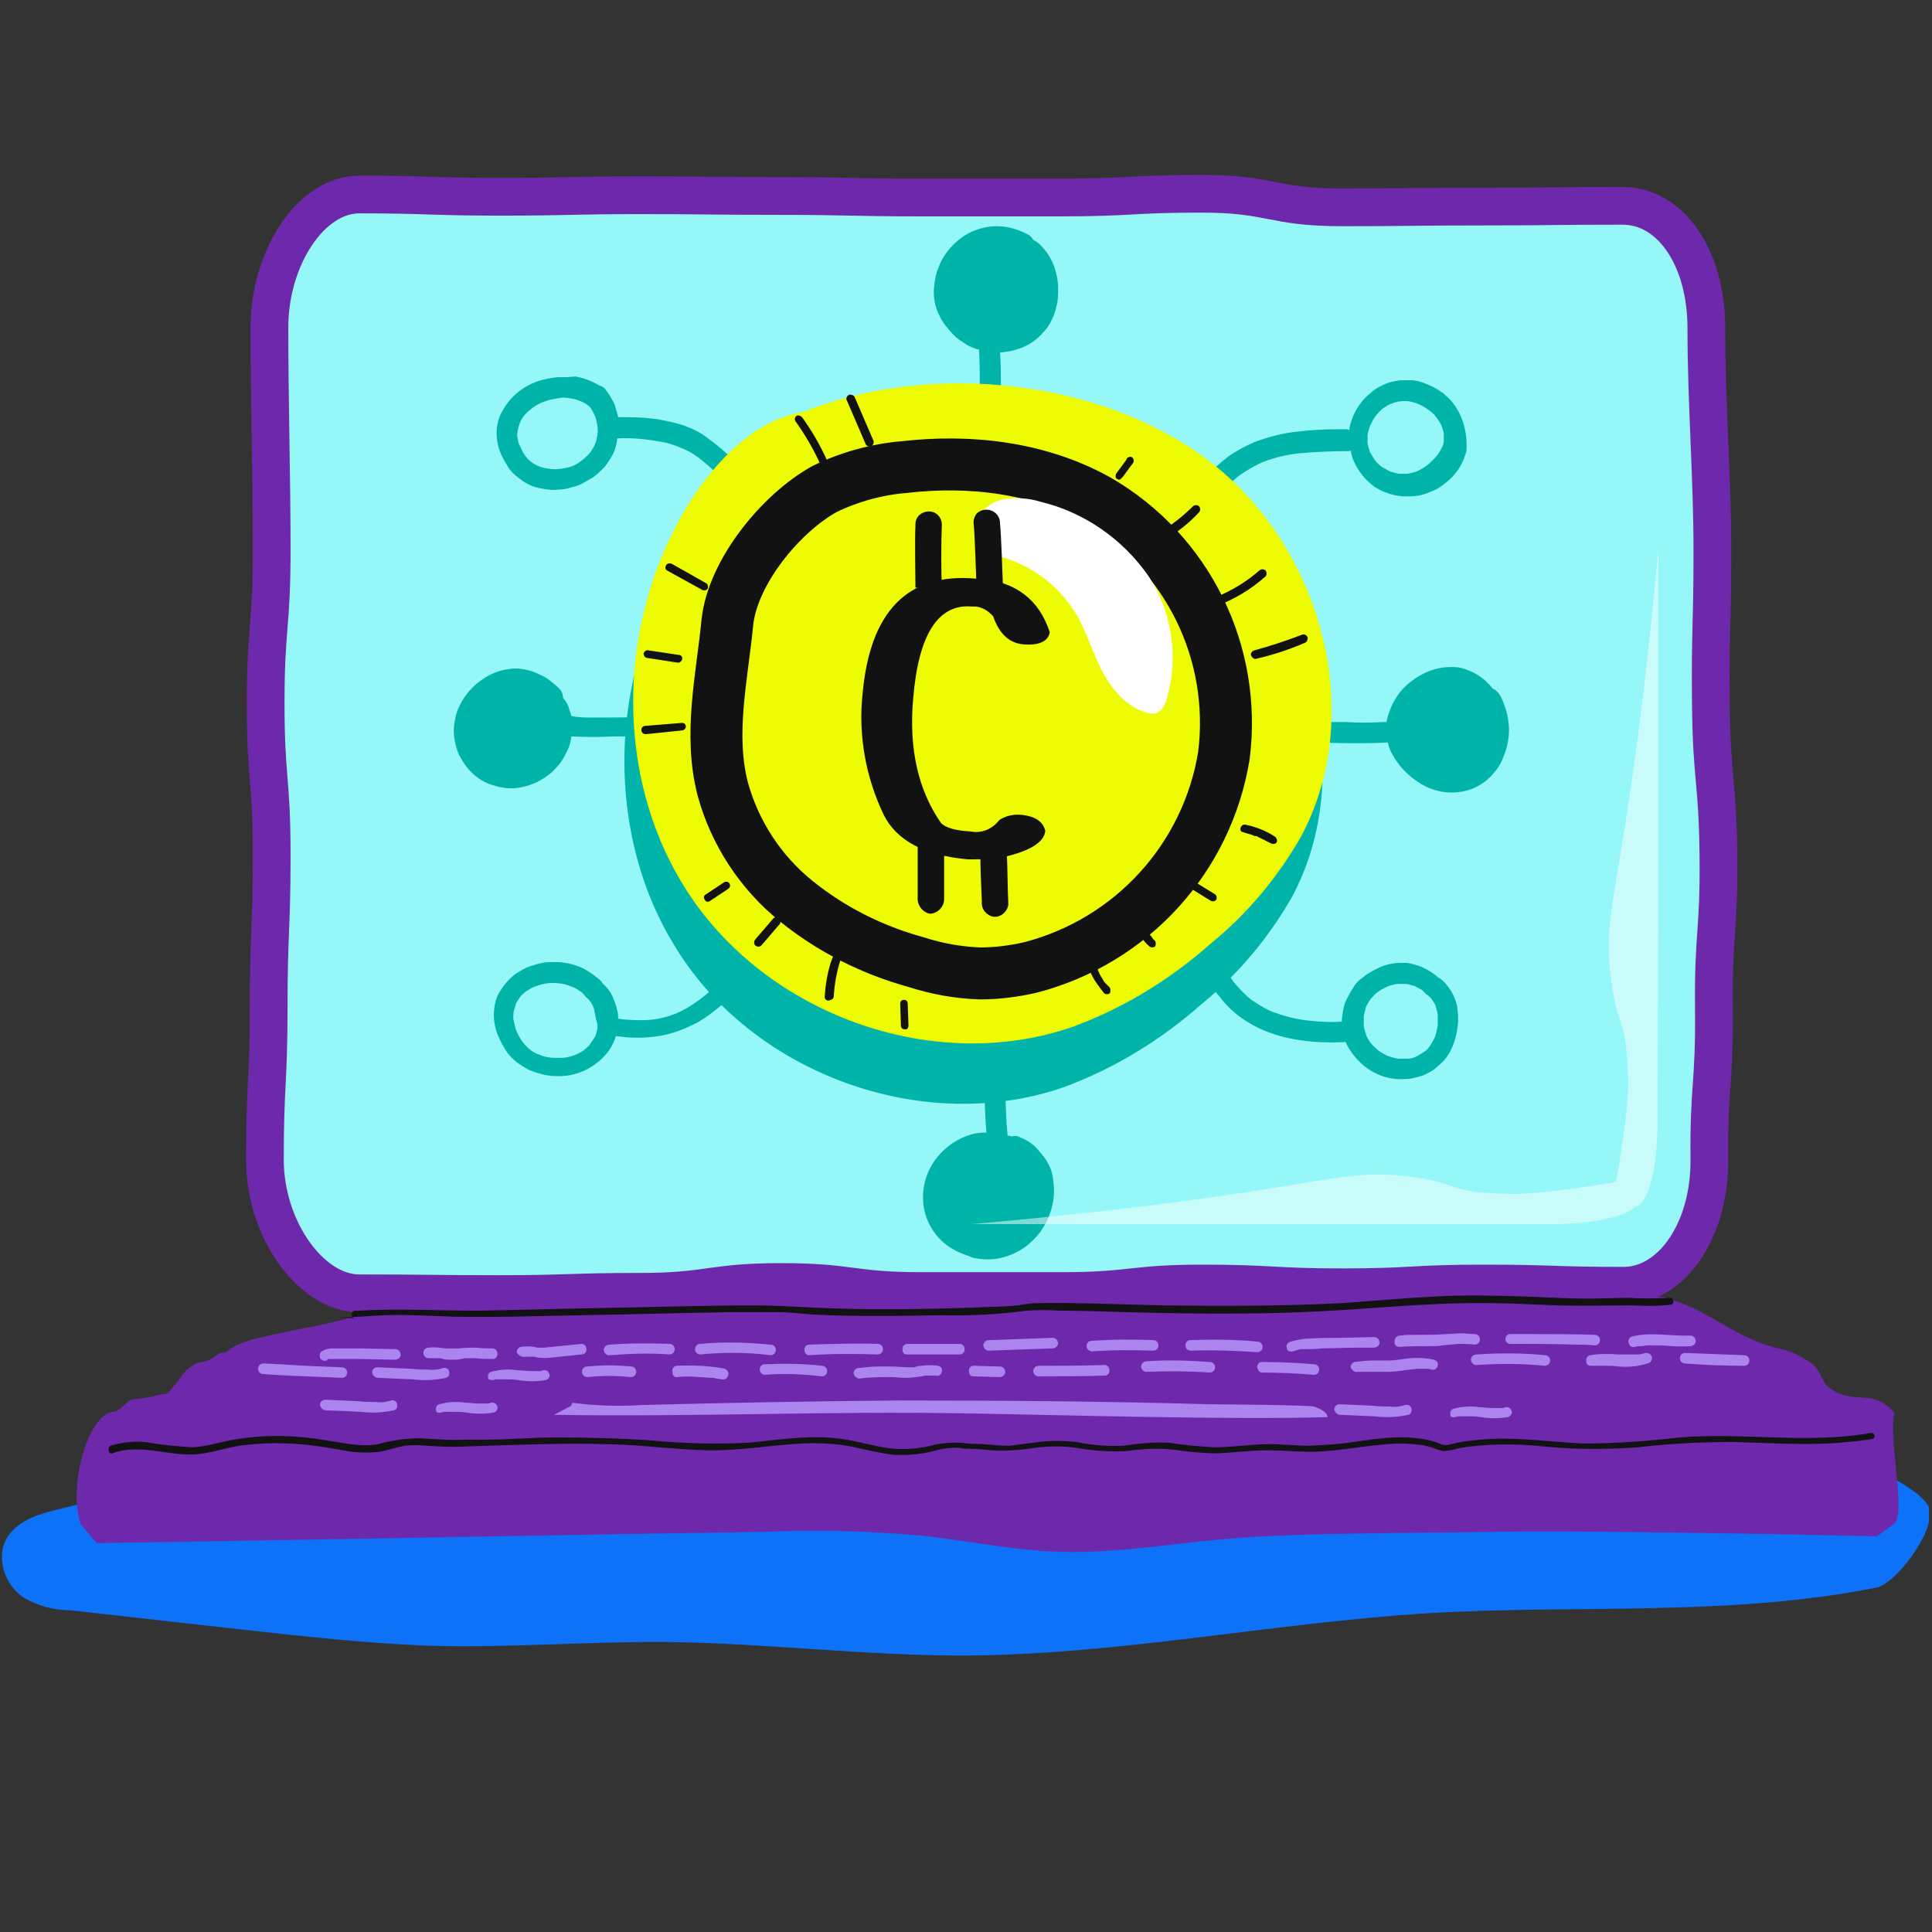 <svg xmlns="http://www.w3.org/2000/svg" xmlns:xlink="http://www.w3.org/1999/xlink" id="Layer_1" style="enable-background:new 0 0 256 256" viewBox="0 0 256 256"><rect x="0" y="0" width="256" height="256" fill="#333333" stroke="none"/><style>.st7{fill:#121212}.st8{fill:#ab84ee}.st10{fill:#00b4aa}.st14{fill:#fff}</style><defs><path id="SVGID_1_" d="M0 0h256v256H0z"/></defs><clipPath id="SVGID_00000039819628803709922590000002959892069766469269_"><use xlink:href="#SVGID_1_" style="overflow:visible"/></clipPath><g id="dilemma_crypto" style="clip-path:url(#SVGID_00000039819628803709922590000002959892069766469269_)"><g id="Group_1222" transform="translate(0 23.171)"><defs><path id="SVGID_00000155116645738469808750000005600255892238123160_" d="M.2 0h255.4v196.2H.2z"/></defs><clipPath id="SVGID_00000164479234059640559230000006156528906760041644_"><use xlink:href="#SVGID_00000155116645738469808750000005600255892238123160_" style="overflow:visible"/></clipPath><g id="Group_1221" style="clip-path:url(#SVGID_00000164479234059640559230000006156528906760041644_)"><g id="Group_1207"><defs><path id="SVGID_00000011006681252083792270000001143430648229914770_" d="M.2 0h255.4v196.2H.2z"/></defs><clipPath id="SVGID_00000000923195715307133830000016560732253386218892_"><use xlink:href="#SVGID_00000011006681252083792270000001143430648229914770_" style="overflow:visible"/></clipPath><g id="Group_1206" style="clip-path:url(#SVGID_00000000923195715307133830000016560732253386218892_)"><path id="Path_11504" d="M47.9 169.2C34.1 171 20.5 173.6 7 177c-2.8.7-6.1 2-6.7 5.3-.3 2.4.8 4.8 2.8 6.2 1.9 1.1 4 1.7 6.2 1.7l23.2 2.6c8.1.9 16.3 1.8 24.5 2.1 10.6.3 21.1-.6 31.7-.5 13 .2 26 1.8 39 1.8 20.5-.1 40.8-4.3 61.3-5.6 19.9-1.2 40 .5 59.6-3.4 2.6-.5 7.7-7.3 7.1-10.3-.4-2-5.4-4.6-7.1-5.2-7.3-2.5-16-16.6-23.6-17.6-7-1-11.4 17.6-18.5 17.6-17.2.1-34.5-.8-51.6-2.6" style="fill:#0d72f8"/><path id="Path_11505" d="M35.1 129.2c0-10.8.5-10.8.5-21.6S36 96.8 36 86s-.8-10.8-.8-21.6.8-10.6.8-21.4-.3-10.8-.3-21.6c0-9.9 5.5-18.8 11.9-18.8 9.3 0 9.3.4 18.6.4s9.3-.2 18.6-.2 9.3.1 18.6.1 9.3.2 18.6.2h18.6c9.3 0 9.3-.6 18.6-.6s9.3 1.9 18.6 1.9 9.3-.1 18.6-.1 9.3-.1 18.6-.1c6.4 0 11.1 7.4 11.1 17.3 0 10.8.8 10.8.8 21.6s-.3 10.8-.2 21.6.9 10.8 1 21.5c.1 10.8-.7 10.8-.6 21.6s-.7 10.8-.6 21.6c0 9.9-5 17.7-11.4 17.7-9.3 0-9.3-.3-18.6-.3s-9.3.5-18.6.5-9.3-.5-18.6-.5-9.3 1.1-18.6 1.1h-18.6c-9.3 0-9.3-1.3-18.6-1.3S94 148 84.8 148s-9.3.3-18.6.3-9.3-.1-18.6-.1c-6.4 0-12.5-9.1-12.5-19" style="fill:#95f7f7"/><path id="Path_11506" d="M35.1 130.5c0-10.1.5-10.1.5-20.2s.4-10.1.4-20.2-.8-10-.8-20.1.8-10.1.8-20.2-.3-19.5-.3-29.6c0-9.2 5.5-17.6 11.9-17.6 9.3 0 9.3.3 18.6.3s9.3-.2 18.6-.2 9.3.1 18.6.1 9.3.2 18.6.2h18.6c9.3 0 9.3-.5 18.6-.5s9.3 1.8 18.6 1.8 9.3-.1 18.6-.1 9.3-.1 18.6-.1c6.4 0 11.1 6.9 11.1 16.2 0 10.1.8 19.5.8 29.6s-.3 10.1-.2 20.2.9 10.1 1 20.2-.7 10.1-.6 20.2-.7 10.1-.6 20.2c0 9.2-5 16.5-11.4 16.5-9.3 0-9.3-.3-18.6-.3s-9.3.5-18.6.5-9.3-.5-18.6-.5-9.3 1-18.6 1h-18.6c-9.3 0-9.3-1.2-18.6-1.2S94 148 84.8 148s-9.3.3-18.6.3-9.3-.1-18.6-.1c-6.4 0-12.5-8.5-12.5-17.7z" style="fill:none;stroke:#6e28ab;stroke-width:5;stroke-miterlimit:10"/><path id="Path_11507" d="M248.7 180.4s-33.3-.8-50.1-.6c-5.5.1-11 .1-16.6.2-6.7.1-13.4.2-20.2.8-7.5.7-15.1 2-22.6 1.6-5.8-.3-11.5-1.5-17.2-2.1-6.8-.6-13.6-.8-20.4-.5-33 .5-55.8 1-88.8 1.5l-2.1-2.5c-1.7-4.7.8-14.5 4.3-14.9 1.3-.2 1.6-1.6 2.9-1.7 1-.1 2-.2 2.9-.5 1.9-.4.9.3 2.4-1.4.5-.5.9-1.3 1.4-1.8 2-1.9 2-.5 4.1-2.1.7-.6 1-.1 1.7-.7 2.6-2.5 17.5-3.1 19.8-6.3l170.1-.7c6 1.5 9 5.1 14.9 6.7 1.8.3 3.5 1.1 5 2.2 1.2 1 1.1 2.4 2.3 3.2 3.3 2.3 5.6-.1 8.5 3.2-.8 3.9 1.7 13.7-.1 14.8" style="fill:#6e28ab"/><path id="Path_11508" d="M44.5 151.4c2.2 0 4.4-.2 6.5-.3 3.1-.1 6.1.1 9.2.2 5.7.1 11.3-.1 17-.2 6.4-.1 12.8-.3 19.3-.4h6.8c1.4 0 2.8.2 4.3.3 5.7.3 11.4.2 17.1.1 3.8.1 7.6-.1 11.3-.6 1.5-.1 3-.1 4.5 0 2.9 0 5.8.1 8.7.2 7.7.2 15.5.3 23.2 0 8.2-.3 16.4-1.3 24.7-1.2 3.1 0 6.2.2 9.3.3 3.3.1 6.7 0 10 0 1.7.1 3.3.1 5-.1.6-.1.3-1-.2-.9-1.8.1-3.6.1-5.5 0-1.7 0-3.5.1-5.2.1-3 0-6-.2-9-.3-3.6-.1-7.3-.2-10.9 0-4.3.2-8.5.6-12.8.9-7.8.4-15.7.4-23.5.3-5.6-.1-11.2-.4-16.9-.3-.9 0-1.7.2-2.6.3-2 .2-4.1.2-6.1.3-6 .2-12.1.3-18.1.1-3.6-.1-7.1-.4-10.6-.4-6 0-12.1.2-18.1.3-6.2.1-12.4.3-18.5.4-5.3 0-10.5-.3-15.8 0-1 .1.5 0-.5 0-.3 0-.5.2-.5.5s.2.5.5.5" class="st7"/><path id="Path_11509" d="M14.9 169.4c3.7-1.4 7.6.5 11.4.1 1.8-.2 3.6-.8 5.4-1.1 2.2-.3 4.4-.4 6.6-.3 2.2.1 4.4.4 6.6.8 1.8.4 3.6.5 5.4.3 1.1-.2 2.2-.6 3.3-.8 1-.1 2-.1 3 0 1.6.1 3.3.2 4.9.1 6.4-.2 12.9-.5 19.4-.3 4.3.1 8.6.7 12.8.8 4.2.1 8.4-.7 12.6-.9 2.2-.1 4.4 0 6.5.4 1.9.4 3.8.9 5.7 1.1 1.9.1 3.8-.1 5.6-.6 1.1-.3 2.2-.4 3.2-.3.4.1.8.1 1.1.1 1 0 2 .1 2.9.2 1.9.1 3.8 0 5.6-.3 2.2-.3 4.3-.3 6.5.1 1.9.3 3.9.4 5.9.3 2-.3 4.1-.4 6.1-.2 2 .3 4 .5 6 .5 2.2-.1 4.3-.4 6.5-.4 2 0 4 .2 6.1.2 3.8-.1 7.6-1 11.5-1.1 1 0 1.9.1 2.9.2.5.1.9.2 1.3.3.5.2 1 .4 1.5.5.7 0 1.5-.2 2.2-.4 3.7-.6 7.5-.6 11.2-.2 4.1.4 8.3.4 12.5.1 4.2-.5 8.4-.7 12.6-.7 4.2.1 8.4.4 12.5.2 2-.1 3.9-.3 5.9-.6.5-.1.3-.9-.2-.8-8.4 1.5-16.9-.1-25.4.6-4.2.5-8.5.8-12.8.8-4.1-.2-8.2-.8-12.3-.6-1.4.1-2.9.2-4.3.5-.4.1-.9.2-1.3.3-.6.1-1-.2-1.6-.4-3.6-1.1-7.3-.5-10.9 0-1.9.3-3.8.4-5.8.5-2.1 0-4.2-.3-6.3-.2s-4.2.4-6.3.4c-2-.1-4-.3-6-.6-2.1-.1-4.1.1-6.1.4-2.1.1-4.2-.1-6.2-.5-1.9-.2-3.8-.2-5.7.1-1.1.1-2.1.3-3.2.4-1.1 0-2.1-.1-3.2-.2-.8-.1-1.5 0-2.3-.1-1.4-.2-2.8-.1-4.1.1-2.1.6-4.4.8-6.5.5-2-.3-4-.9-6-1.2-4.1-.6-8.3.1-12.4.5-4.3.2-8.6.1-12.8-.3-4.3-.3-8.5-.4-12.8-.4-3.2 0-6.4.3-9.7.3h-2.5c-1.9.1-3.8-.1-5.7-.2-1.9 0-3.8.3-5.7.8-2.2.4-4.5-.2-6.7-.5-3.9-.7-7.9-.8-11.8-.2-2 .3-4 1-6 1.1-1.9-.1-3.8-.3-5.7-.6-1.7-.3-3.5-.1-5.2.4-.4.3-.2 1.2.3 1" class="st7"/><path id="Path_11510" d="M43.5 156.9c.1-.1.1-.1 0 0h4.1l4.7.1c.4 0 .7-.2.8-.6 0-.4-.2-.7-.6-.8h-.1l-4.8-.1H44c-.4 0-.8.1-1.2.3-.4.1-.5.6-.4.9.1.4.6.5.9.4.1-.2.2-.2.2-.2" class="st8"/><path id="Path_11511" d="M56.8 156.8H58.2c.2 0 .3 0 .5.1.4.1.8.1 1.2.1s.8 0 1.2-.1c.2 0 .4-.1.5-.1h1.5c.7.1 1.4.1 2.2.1.4 0 .7-.4.6-.8 0-.3-.3-.6-.6-.6-.7 0-1.4 0-2.2-.1-.8 0-1.5 0-2.3.1H59c-.7-.1-1.5-.2-2.2-.1-.4 0-.7.3-.7.7 0 .4.3.7.7.7" class="st8"/><path id="Path_11512" d="M69.6 156.6c.1 0 .1 0 0 0 .1 0 .1 0 0 0H70.7c.2 0 .4.1.5.1.7.1 1.3.1 2 0l3.9-.4c.4 0 .7-.4.6-.8 0-.3-.3-.6-.6-.6l-4 .4c-.3 0-.7.1-1 .1h-.9c-.7-.2-1.4-.2-2.2-.1-.4.1-.6.5-.5.8.3.4.7.6 1.1.5" class="st8"/><path id="Path_11513" d="M80.8 156.4c2.6-.2 5.3-.3 7.9-.1.4 0 .7-.3.7-.7s-.3-.7-.7-.7c-2.6-.1-5.3-.1-7.9.1-.4 0-.7.2-.8.6 0 .4.2.7.6.8h.2" class="st8"/><path id="Path_11514" d="M92.8 156.3c3.1-.3 6.2-.3 9.3.1.4 0 .7-.3.7-.7s-.3-.7-.7-.7c-3.1-.3-6.2-.4-9.3-.1-.4 0-.7.3-.7.7 0 .4.3.7.7.7" class="st8"/><path id="Path_11515" d="M107.2 156.4c3-.2 6.1-.2 9.1-.1.4 0 .7-.3.7-.7s-.3-.7-.7-.7c-3-.1-6.1 0-9.1.1-.4 0-.7.4-.6.8 0 .3.3.6.6.6" class="st8"/><path id="Path_11516" d="M120.2 156.3h7c.4 0 .7-.4.6-.8 0-.3-.3-.6-.6-.6h-7c-.4 0-.7.4-.6.8 0 .4.2.6.6.6" class="st8"/><path id="Path_11517" d="m131 155.8 8.4-.3c.4 0 .7-.2.8-.6 0-.4-.2-.7-.6-.8h-.1l-8.4.3c-.4 0-.7.2-.8.6 0 .4.2.7.6.8h.1" class="st8"/><path id="Path_11518" d="M144.6 155.9c2.7-.2 5.5-.2 8.2-.1.4 0 .7-.3.7-.7s-.3-.7-.7-.7c-2.7-.1-5.5-.1-8.2.1-.4 0-.7.4-.6.8 0 .3.3.5.6.6" class="st8"/><path id="Path_11519" d="M157.7 155.8c3-.1 6 0 8.9.2.4 0 .7-.3.7-.7s-.3-.7-.7-.7c-3-.3-6-.3-8.9-.2-.4 0-.7.4-.6.8 0 .3.2.5.6.6" class="st8"/><path id="Path_11520" d="M171.3 155.9c.3-.1.6-.2 1-.3h.8c.7 0 1.4 0 2-.1l4.4-.1h2.5c.4 0 .7-.2.8-.6 0-.4-.2-.7-.6-.8h-.1l-4.4.1c-1.4 0-2.9 0-4.3.1-.8 0-1.6.2-2.4.4-.4.1-.6.5-.5.8 0 .4.4.6.8.5" class="st8"/><path id="Path_11521" d="M185.4 155.3c1.3-.1 2.6-.1 3.9-.1.7 0 1.3 0 1.9-.1.6-.1 1.3-.1 2-.2.7 0 1.5 0 2.2.1.4 0 .7-.3.7-.7s-.3-.7-.7-.7c-.6 0-1.3-.1-1.9-.1-.6 0-1.3.1-1.9.1-1.3.1-2.6.1-3.9.1-.7 0-1.5 0-2.2.1-.4 0-.7.3-.7.7-.1.5.2.8.6.8" class="st8"/><path id="Path_11522" d="M200.1 154.9c2.9 0 5.8 0 8.7.1.8 0 1.7 0 2.5.1.4 0 .7-.3.7-.7 0-.4-.3-.7-.7-.7-2.9-.1-5.8-.1-8.7-.1h-2.5c-.4 0-.7.4-.6.8 0 .2.3.5.6.5" class="st8"/><path id="Path_11523" d="M216.6 155.3c.2 0 .3-.1.5-.1H217.4c.3 0 .6-.1.9-.1h1.9c1.2.1 2.5.2 3.7.1.4 0 .7-.2.8-.6 0-.4-.2-.7-.6-.8h-.1c-2.6.1-5.1-.5-7.7.1-.4.1-.6.5-.5.8.1.5.4.7.8.6" class="st8"/><path id="Path_11524" d="M34.9 158.9c2.7.2 5.4.3 8.1.4.8 0 1.5.1 2.3.1.4 0 .7-.3.7-.7s-.3-.7-.7-.7c-2.7-.1-5.4-.2-8.1-.4-.8 0-1.5-.1-2.3-.1-.4 0-.7.3-.7.7 0 .4.3.7.7.7" class="st8"/><path id="Path_11525" d="m50.1 159.4 4.6.2c1.5.2 3 .1 4.4-.2.4-.1.5-.5.4-.9-.1-.3-.4-.5-.8-.4-.6.2-1.3.3-2 .2-.7 0-1.5 0-2.2-.1L50 158c-.4 0-.7.3-.7.7.1.4.4.7.8.7" class="st8"/><path id="Path_11526" d="M65.3 159.7c.1 0 .3-.1.4-.1H67c.6 0 1.1 0 1.7.1 1.2.2 2.4.2 3.6 0 .4-.1.6-.5.5-.8-.1-.4-.5-.6-.8-.5-.1 0-.2 0-.3.1h-1.4c-.6 0-1.1-.1-1.7-.1-1.2-.2-2.4-.1-3.5.2-.4.1-.5.5-.4.9 0 .1.3.2.6.2" class="st8"/><path id="Path_11527" d="M77.8 159.3c1.9-.2 3.9-.2 5.8 0 .4 0 .7-.3.7-.7s-.3-.7-.7-.7c-1.9-.2-3.9-.2-5.8 0-.4 0-.7.3-.7.7 0 .3.3.7.7.7" class="st8"/><path id="Path_11528" d="M89.6 159.3c1-.1 2.1-.1 3.1 0 .5 0 1 .1 1.5.1H94.5c.1 0 .2 0 .4.1.3 0 .5.1.8.1.4.1.7-.2.8-.6.1-.3-.1-.6-.4-.8-2.1-.4-4.3-.5-6.4-.4-.4 0-.7.4-.6.8 0 .4.2.7.5.7" class="st8"/><path id="Path_11529" d="M101.3 159c2.5-.2 5.1-.1 7.6.2.4 0 .7-.3.7-.7s-.3-.7-.7-.7c-2.5-.3-5.1-.3-7.6-.2-.4 0-.7.4-.6.8 0 .3.2.5.6.6" class="st8"/><path id="Path_11530" d="M113.9 159.5c1.4-.2 2.7-.2 4.1-.2.7 0 1.3.1 2 .1s1.4-.1 2.1-.2c.2 0 .3-.1.5-.1H124c.4.1.7-.1.8-.5.1-.4-.1-.7-.5-.8-.7-.1-1.5-.1-2.2 0-.3 0-.7.1-1 .2h-.2s-.1 0 0 0h-.6c-.7 0-1.4-.1-2-.1h-2.1c-.8 0-1.6.1-2.4.2-.4 0-.7.3-.7.7.1.4.4.7.8.7" class="st8"/><path id="Path_11531" d="m128.9 159.2 3.5.1c.4 0 .7-.2.8-.6 0-.4-.2-.7-.6-.8h-.1l-3.5-.1c-.4 0-.7.4-.6.8 0 .3.2.6.5.6" class="st8"/><path id="Path_11532" d="M137.7 159.2c2.9 0 5.8 0 8.7-.1.4 0 .7-.4.6-.8 0-.3-.3-.6-.6-.6-2.9.1-5.8.1-8.7.1-.4 0-.7.2-.8.6 0 .4.2.7.6.8h.2" class="st8"/><path id="Path_11533" d="M152 158.6c2.8-.1 5.5-.1 8.3.1.4 0 .7-.3.7-.7s-.3-.7-.7-.7c-2.8-.2-5.5-.3-8.3-.1-.4 0-.7.2-.8.6 0 .4.2.7.6.8h.2" class="st8"/><path id="Path_11534" d="M167.2 158.7c2.3 0 4.6.1 6.9.3.4 0 .7-.3.7-.7 0-.4-.3-.7-.7-.7-2.3-.2-4.6-.3-6.9-.3-.4 0-.7.4-.6.8.1.3.3.6.6.6" class="st8"/><path id="Path_11535" d="M179.9 158.6h4c1.3 0 2.6-.3 3.9-.4h1.3s-.1 0 0 0h.1c.2 0 .4.1.5.1.4.1.7-.1.8-.5s-.1-.7-.5-.8c-1.3-.3-2.7-.3-4-.1-.7.1-1.3.2-2 .2h-2.1c-.8 0-1.6.1-2.4.2-.4.1-.6.5-.5.8.2.3.5.6.9.5" class="st8"/><path id="Path_11536" d="M195.7 157.7c3-.2 6-.2 9 .1.4 0 .7-.3.7-.7s-.3-.7-.7-.7c-3-.3-6-.3-9-.1-.4 0-.7.2-.8.6 0 .4.2.7.6.8h.2" class="st8"/><path id="Path_11537" d="M210.8 157.8h1.8c.6 0 1.3 0 1.9.1 1.3.1 2.5 0 3.8-.4.4-.1.6-.4.6-.8-.1-.4-.4-.6-.8-.6h-.1c-.3.1-.6.2-.9.2h-.2c-.1 0-.1 0 0 0h-2.4c-1.3-.1-2.6-.1-3.8.1-.4.1-.6.5-.5.8-.1.4.3.6.6.6" class="st8"/><path id="Path_11538" d="M223.3 157.5c2.6.2 5.2.3 7.8.3.4 0 .7-.3.7-.7s-.3-.7-.7-.7l-7.8-.3c-.4 0-.7.3-.7.7s.3.7.7.7" class="st8"/><path id="Path_11539" d="m75.7 163.1-2.3 1.2c18 .3 36.1-.5 54.1-.2 12.5.2 35.9.9 48.4.5 0-.6-.9-1.1-1.8-1.4-.9-.2-12.9-.3-13.9-.3-13.8-.4-27.5-.5-41.3-.5-11.3.1-22.6.3-33.8.6-3.1.2-6.2.1-9.3-.3" class="st8"/><path id="Path_11540" d="m43.2 163.7 4.6.2c1.5.2 3 .1 4.4-.2.4-.1.5-.5.4-.9-.1-.3-.4-.5-.8-.4-.6.2-1.3.3-2 .2-.7 0-1.5 0-2.2-.1l-4.5-.2c-.4 0-.7.3-.7.7.1.4.4.7.8.7" class="st8"/><path id="Path_11541" d="M58.4 164c.1 0 .3-.1.4-.1h1.3c.6 0 1.1 0 1.7.1 1.2.2 2.4.2 3.6 0 .4-.1.6-.5.5-.8-.1-.4-.5-.6-.8-.5-.1 0-.2 0-.3.1h-1.4c-.6 0-1.1-.1-1.7-.1-1.2-.2-2.4-.1-3.5.2-.4.1-.5.5-.4.9-.1.1.3.3.6.2" class="st8"/><path id="Path_11542" d="m177.6 164.3 4.6.2c1.5.2 3 .1 4.4-.2.4-.1.5-.5.4-.9-.1-.3-.4-.5-.8-.4-.6.2-1.3.3-2 .2-.7 0-1.5 0-2.2-.1l-4.5-.2c-.4 0-.7.3-.7.7.1.4.4.7.8.7" class="st8"/><path id="Path_11543" d="M192.8 164.6c.1 0 .3-.1.4-.1h1.3c.6 0 1.1 0 1.7.1 1.2.2 2.4.2 3.6 0 .4-.1.6-.5.5-.8-.1-.4-.5-.6-.8-.5-.1 0-.2 0-.3.1h-1.4c-.6 0-1.1-.1-1.7-.1-1.2-.2-2.4-.1-3.5.2-.4.1-.5.5-.4.9-.1.1.3.3.6.2" class="st8"/></g></g><g id="Group_1209" transform="translate(50.009 .807)"><defs><path id="SVGID_00000041254183151567810890000013912348988046995367_" d="M12.7 0 .2 148.6l157.8.1L148.1 0z"/></defs><clipPath id="SVGID_00000013174364290531809440000009944187830767183289_"><use xlink:href="#SVGID_00000041254183151567810890000013912348988046995367_" style="overflow:visible"/></clipPath><g id="Group_1208" style="clip-path:url(#SVGID_00000013174364290531809440000009944187830767183289_)"><path id="Path_11544" d="M75.3 61z" class="st10"/><path id="Path_11545" d="M74.5 17.9c.3.7.8 1.3 1.3 1.9s1 1.1 1.7 1.5c.5.4 1.1.7 1.7.9.2.1.4.1.5.1.2 2.3.1 8.6 0 10.9 0 .7.6 1.4 1.4 1.4.7 0 1.4-.6 1.4-1.4.1-2.2.2-8.4 0-10.5h.4c.7-.1 1.3-.2 1.9-.4 1.3-.4 2.4-1.1 3.3-2.1 1-1 1.6-2.3 1.9-3.7.2-.7.2-1.5.2-2.3 0-.9-.2-1.9-.5-2.8-.3-.8-.7-1.6-1.3-2.3-.4-.5-.9-1-1.5-1.3-.1-.2-.3-.4-.5-.6-1.3-.7-2.7-1.2-4.3-1.2H82c-1.3 0-2.7.4-3.8 1-1.2.7-2.2 1.6-3 2.8-.4.6-.7 1.2-.9 1.8-.3.7-.4 1.4-.5 2.1-.2 1.4 0 2.9.7 4.2" class="st10"/><path id="Path_11546" d="m141.4 28.3-.2-.2s-.1-.1-.2-.1c-.6-.5-1.3-.8-2-1.1-.7-.3-1.4-.5-2.1-.5h-.7c-.4 0-.8 0-1.2.1-.7.1-1.3.3-1.9.6-.6.3-1.1.6-1.5 1-.5.4-.9.8-1.2 1.2-.8 1-1.3 2.1-1.6 3.4v.3c-.1 0-.3-.1-.4-.1h-1.2c-1.7 0-3.5.1-5.2.3-2 .2-3.9.7-5.8 1.4-.9.4-1.7.8-2.5 1.3-.9.5-1.7 1.2-2.5 1.9-1.7 1.6-3.1 3.4-4.2 5.4-.4.6-.2 1.5.5 1.9.6.4 1.5.2 1.9-.5.5-.9 1.1-1.7 1.7-2.5.9-1.1 1.9-2.1 3-3 1-.7 2-1.3 3.1-1.8 1.5-.6 3.1-1 4.8-1.2 2.2-.2 4.4-.3 6.6-.3.2 0 .3 0 .4-.1 0 .3.1.7.2 1 .5 1.3 1.3 2.5 2.4 3.4.3.3.6.5 1 .7.3.2.7.4 1.1.5.7.3 1.4.4 2.2.5.7 0 1.4 0 2-.1.7-.1 1.4-.4 2.1-.7.5-.2.9-.5 1.3-.8.5-.4 1-.8 1.4-1.3.8-.9 1.3-2 1.6-3.1.2-3-.8-5.8-2.9-7.5m-.4 7.1c-.2.4-.4.8-.7 1.1-.3.4-.7.7-1.1 1.1-.4.3-.9.6-1.3.8-.4.2-.9.3-1.4.4h-1.2c-.4-.1-.7-.2-1.1-.3-.4-.2-.7-.4-1.1-.6-.4-.3-.7-.6-1-1-.2-.3-.4-.7-.6-1-.1-.3-.2-.7-.3-1.1v-1.2c.1-.4.2-.9.4-1.3s.4-.8.7-1.2c.3-.4.6-.7 1-1 .3-.2.7-.5 1.1-.6.7-.3 1.5-.4 2.3-.3.5.1.9.2 1.3.4.5.2 1 .5 1.5.9.3.2.6.5.8.8.3.4.5.7.7 1.1.1.3.2.7.3 1v1c0 .3-.1.7-.3 1" class="st10"/><path id="Path_11547" d="M16.9 37.2c.2.3.4.7.6 1 .3.3.5.6.9.9.5.4 1 .8 1.6 1.1s1.3.5 2 .6c.6.1 1.3.2 1.9.1.6 0 1.2-.1 1.8-.3.5-.1 1.1-.3 1.6-.6s1.1-.6 1.5-.9c.5-.4.9-.8 1.3-1.2.4-.5.7-1 1-1.5.4-.7.6-1.5.7-2.3h.2c2.1-.1 4.3.2 6.3.6 1.1.3 2.1.7 3.1 1.2 1.2.7 2.2 1.6 3.2 2.5 1.7 1.7 3.3 3.6 4.9 5.5.4.6 1.3.7 1.9.3.6-.4.7-1.3.3-1.9v-.1c-1.4-1.6-2.8-3.3-4.2-4.8-1.2-1.4-2.6-2.5-4.1-3.6-.7-.5-1.5-.9-2.3-1.2-.9-.4-1.9-.6-2.8-.8-1.8-.4-3.6-.5-5.4-.5h-1c-.1-.5-.3-1-.4-1.5-.3-.8-.8-1.5-1.3-2.2-.2-.3-.5-.4-.8-.5-1-.6-2.1-1-3.2-1.2-.8.1-1.2.1-1.6.1h-.8c-.7.1-1.4.2-2.1.4-2.5.7-4.5 2.5-5.5 4.8-.5 1.3-.5 2.6-.2 3.9.2.8.5 1.4.9 2.1m1.8-4.6c.1-.3.2-.7.4-1 .2-.4.5-.7.8-1 .4-.3.8-.7 1.2-.9.5-.3 1.1-.5 1.7-.7.6-.1 1.1-.2 1.7-.3.5 0 1.1.1 1.6.2.4.1.9.3 1.3.5.2.1.5.3.7.5l.1.1c.1.1.1.2.2.3.2.4.5.9.6 1.4.1.5.2.9.2 1.4 0 .4-.1.9-.2 1.3s-.3.8-.5 1.1c-.2.4-.5.7-.8 1s-.7.6-1.1.9c-.5.3-1 .5-1.5.6s-1.1.2-1.6.2-1-.1-1.5-.2c-.8-.2-1.5-.6-2-1.1-.3-.3-.5-.6-.7-.9-.2-.4-.4-.9-.6-1.3-.1-.3-.1-.7-.2-1 .1-.5.1-.8.2-1.1" class="st10"/><path id="Path_11548" d="M28.6 71.1c-1 0-1.9 0-2.9-.2-.1-.4-.3-.9-.4-1.3-.2-.4-.4-.8-.7-1.1 0-.3-.1-.7-.3-1-.5-.6-1.1-1-1.7-1.5-.6-.4-1.3-.7-2-1-.7-.2-1.5-.4-2.3-.4-.5 0-1.1.1-1.6.2-1.3.3-2.4.9-3.4 1.7-1 .8-1.8 1.8-2.4 3-.3.6-.5 1.2-.6 1.8-.3 1.3-.2 2.6.2 3.9.2.7.6 1.4 1 2 .8 1.2 2 2.2 3.3 2.7.6.2 1.2.4 1.9.5.7.1 1.4.1 2 0 1.3-.2 2.6-.7 3.7-1.5.6-.4 1.1-.9 1.5-1.4.5-.5.8-1.1 1.1-1.7.4-.7.6-1.4.7-2.2 1.8.1 3.7.1 5.6 0h6.8c.4 0 .7-.1 1-.3.6-.5.7-1.3.2-1.9-.2-.3-.5-.5-.9-.5-1.3.2-8.4.2-9.8.2" class="st10"/><path id="Path_11549" d="M129.6 74.5c1.4 0 2.9 0 4.3-.1.1.6.3 1.1.6 1.6.7 1.3 1.7 2.4 2.9 3.3.8.6 1.7 1.1 2.7 1.4s2 .4 3 .3c.9-.1 1.7-.3 2.5-.7.8-.4 1.6-1 2.2-1.7.6-.7 1.1-1.4 1.4-2.3.4-.9.6-1.8.7-2.7.1-1 0-2-.2-2.9-.1-.5-.3-1-.5-1.6-.2-.5-.4-1-.8-1.4-.2-.2-.4-.4-.6-.4-.6-.8-1.3-1.4-2.1-1.9-.5-.3-1-.5-1.5-.7-.6-.2-1.1-.3-1.7-.3h-.2c-2.2 0-4.2.9-5.8 2.3-1.5 1.3-2.4 3.1-2.8 5h-.5c-1.6.1-3.2.1-4.8 0h-2.8c-.4 0-.7.1-1 .3-.6.5-.6 1.3-.1 1.9.2.3.6.4.9.5 1.5.1 2.8.1 4.2.1" class="st10"/><path id="Path_11550" d="M53.6 98.1c-.5 0-.9.2-1.1.6-1 1.4-5.7 5.6-6.8 7-1.1 1.3-2.4 2.4-3.9 3.4-1.9 1.3-4 2-6.3 2.1-1.2 0-2.4 0-3.6-.2 0-.3 0-.6-.1-1-.1-.5-.3-1.1-.5-1.6-.3-.8-.8-1.5-1.5-2.1 0-.1-.1-.2-.2-.3-.5-.5-1.1-.9-1.7-1.3-1.3-.8-2.8-1.2-4.4-1.2-.5 0-1.1 0-1.6.1-.6.1-1.2.3-1.8.5-.6.2-1.2.6-1.7.9-1 .7-1.8 1.7-2.4 2.8-.3.6-.4 1.1-.5 1.7-.1.7-.1 1.4 0 2 .1.7.3 1.4.6 2 .3.7.7 1.4 1.1 2 .4.5.8.9 1.3 1.3s1.1.7 1.6 1c.5.2 1 .4 1.5.5.6.2 1.3.3 1.9.3 2.8.2 5.5-1.1 7.2-3.4.4-.6.7-1.2.9-1.9 1.9.3 3.8.3 5.7 0 1.9-.3 3.6-1 5.3-1.9 3.5-2.1 9.8-8.2 12.2-11.6.4-.6.3-1.5-.4-1.9-.3.3-.5.2-.8.2m-24.5 14.5c-.1.4-.2.7-.4 1l-.6.9c-.3.3-.6.6-.9.8-.4.2-.8.5-1.3.6-.5.2-1.1.3-1.7.3s-1.1 0-1.7-.1c-.5-.1-1-.3-1.5-.5-.8-.4-1.4-1-1.9-1.7-.3-.5-.6-1-.8-1.6-.1-.4-.2-.9-.3-1.3 0-.4 0-.7.1-1.1.1-.3.2-.7.3-1l.6-.9c.3-.3.6-.6 1-.8.4-.3.9-.5 1.3-.6 1.1-.4 2.2-.4 3.3-.2.5.1 1 .3 1.5.5.4.2.8.5 1.1.7.1.2.3.3.4.5l.1.1c.5.4.8.9 1 1.5l.3 1.5c.2.5.2 1 .1 1.4" class="st10"/><path id="Path_11551" d="M142.7 108.2c-.2-.5-.5-1-.8-1.4-.4-.5-.8-1-1.4-1.3-1-.9-2.2-1.5-3.6-1.8-.4-.1-.8-.1-1.2-.1-1 0-2 .2-2.9.6-.6.3-1.2.6-1.8 1-.3.2-.6.5-.9.7-.3.3-.6.6-.8 1-.4.6-.7 1.2-1 1.8-.3.7-.4 1.5-.5 2.3v.4c-1.6.1-3.3 0-4.9-.2-1.5-.2-2.9-.6-4.3-1.1-1-.4-1.9-1-2.8-1.6-.9-.7-1.6-1.5-2.3-2.3-1.5-2.1-3-4.3-4.2-6.5-.1-.3-.3-.6-.4-.9s-.3-.6-.6-.8c-.2-.1-.4-.2-.7-.2h-.4c-.3.1-.6.3-.8.6-.2.3-.2.7-.1 1 .4 1.1 2.9 4.9 3.5 6 .5 1 1.1 1.9 1.8 2.7 1.2 1.6 2.8 2.9 4.5 3.8 3.7 2 8.1 2.4 12.2 2.2.2.4.3.7.6 1.1.8 1.2 1.8 2.2 3.1 2.9 1.3.7 2.7 1 4.2.9.7 0 1.4-.2 2.1-.4.4-.1.7-.3 1.1-.5.4-.2.8-.5 1.1-.8.4-.3.8-.7 1.1-1.1s.6-.9.8-1.4c.5-1.1.7-2.2.8-3.4 0-.6 0-1.1-.1-1.7 0-.5-.2-1-.4-1.5m-2.2 3.7c-.1.5-.2 1.1-.4 1.6-.2.4-.4.8-.7 1.2-.2.3-.4.5-.7.7s-.7.4-1 .6c-.4.2-.8.3-1.2.3h-1.3c-.5-.1-.9-.2-1.4-.4-.4-.2-.8-.4-1.2-.7-.3-.3-.7-.6-1-1-.2-.3-.5-.7-.6-1.1s-.3-.8-.3-1.2v-1.3l.3-1.2c.2-.4.4-.7.6-1 .3-.3.6-.7.9-.9.4-.3.8-.5 1.2-.7s.9-.3 1.4-.4h1.3c.4.1.7.2 1.1.3.3.2.6.3.9.5.2.1.3.3.4.4.1.1.2.2.4.3l.5.5c.2.3.3.5.5.8l.3 1.2v1.5" class="st10"/><path id="Path_11552" d="M88.3 129.3c-.4-.5-.8-1-1.2-1.4-.6-.5-1.2-.9-2-1.2-.3-.2-.7-.2-1-.1H84c-.2-.1-.3-.1-.5-.1-.3-3-.5-11.5-.5-14.5 0-.8-.7-1.3-1.4-1.3s-1.3.6-1.3 1.3c0 2.9.1 11.2.4 14.1h-.3c-.6 0-1.3.1-1.9.3-2.2.7-4 2.2-5.1 4.1-1.1 1.9-1.4 4.2-.8 6.4.7 2.4 2.5 4.3 4.8 5.2.5.2 1.1.4 1.6.6.6.1 1.2.2 1.8.2 1.1 0 2.1-.2 3.1-.6.5-.2.9-.4 1.4-.7s.9-.6 1.3-1c.8-.7 1.4-1.5 1.9-2.4s.8-1.8 1-2.8c.2-1.1.2-2.2 0-3.3-.1-1-.6-2-1.2-2.8" class="st10"/></g></g><g id="Group_1211" transform="translate(61.978 7.014)"><defs><path id="SVGID_00000091013112707224698490000006659904927329314236_" d="M18.1 18h96.6v96.5H18.1z" transform="rotate(-31.005 66.422 66.243)"/></defs><clipPath id="SVGID_00000046307914430823230600000001527399074159645347_"><use xlink:href="#SVGID_00000091013112707224698490000006659904927329314236_" style="overflow:visible"/></clipPath><g id="Group_1210" style="clip-path:url(#SVGID_00000046307914430823230600000001527399074159645347_)"><path id="Path_11554" d="M44 32.3c-6.4.7-11.5 5.7-15.1 11-10.6 15.9-11 38.1-.3 53.7s32.3 23.1 50.3 16.9c6.8-2.5 13-6.3 18.4-11.1 4.8-3.9 8.8-8.7 11.9-14.1 8.7-16.2 2.8-37.8-11.4-49.2s-37.4-14-54.5-7.1" class="st10"/><path id="Path_11555" d="M45.2 24.3c-6.4.7-11.5 5.7-15.1 11C19.5 51.2 19 73.4 29.8 89s32.3 23.1 50.3 16.9c6.8-2.5 13-6.3 18.4-11.1 4.8-3.9 8.8-8.7 11.9-14.1 8.7-16.2 2.8-37.8-11.4-49.2s-37.4-14-54.5-7.1" style="fill:#edfc02"/><path id="Path_11556" d="M33.8 74.4c1.6 5.8 5 11 9.7 14.8s10.1 6.5 15.9 8.1c2.8.9 5.6 1.4 8.5 1.5 2.3 0 4.5-.3 6.7-.8C88 94.5 98 83.5 100.2 69.9c1.7-13.6-4.8-26.9-16.7-33.8-7.7-4.3-16.8-5.4-25.6-4.4-3.7.3-7.3 1.3-10.6 2.9-5.8 3.2-12.2 11-12.9 17.7-.7 7.2-2.5 14.8-.6 22.1z" style="fill:none;stroke:#121212;stroke-width:6.887;stroke-miterlimit:10"/><path id="Path_11557" d="m26.4 45.4 4.7 2.6c.3.1.6 0 .7-.2.1-.3 0-.6-.2-.7L27 44.5c-.3-.1-.6 0-.7.2-.2.3-.1.6.1.7" class="st7"/><path id="Path_11558" d="m23.8 57 3.9.6c.3.1.6-.1.7-.4.1-.3-.1-.6-.4-.6l-4-.6c-.3-.1-.6.1-.7.4 0 .3.2.6.5.6" class="st7"/><path id="Path_11559" d="m23.6 67.1 4.8-.5c.3 0 .5-.3.5-.5 0-.3-.2-.5-.5-.5l-4.9.4c-.3 0-.5.3-.5.5 0 .4.3.6.6.6" class="st7"/><path id="Path_11560" d="m32.1 89.2 2.4-1.6c.3-.2.3-.5.2-.7-.2-.3-.5-.3-.7-.2l-2.4 1.6c-.3.1-.4.5-.2.7.1.3.4.4.7.2 0 .1 0 .1 0 0" class="st7"/><path id="Path_11561" d="m38.9 95.1 2.4-2.8c.2-.2.2-.6 0-.8-.2-.2-.6-.2-.8 0l-2.4 2.8c-.2.2-.2.6 0 .8.3.2.6.2.8 0" class="st7"/><path id="Path_11562" d="M48.5 101.8c.1-1.6.4-3.3.9-4.8.1-.3-.1-.6-.4-.6-.3-.1-.6.1-.7.4-.6 1.6-.9 3.4-1 5.1 0 .3.2.5.5.5.5-.1.7-.3.7-.6" class="st7"/><path id="Path_11563" d="m58.4 105.7-.1-2.9c0-.3-.2-.5-.5-.5s-.5.2-.5.5l.1 2.9c0 .3.2.5.5.5.3.1.5-.2.5-.5" class="st7"/><path id="Path_11564" d="m85 100.6-.3-.3-.2-.2c-.2-.2-.3-.4-.4-.6-.3-.4-.5-.9-.7-1.4-.2-.3-.5-.3-.7-.2-.2.2-.3.5-.2.7.4 1 1.1 1.9 1.8 2.8.2.2.6.2.8 0 .1-.3.1-.6-.1-.8" class="st7"/><path id="Path_11565" d="M91 94.4c-.2-.1-.3-.3-.4-.5l-.1-.1-.1-.1c-.1-.1-.1-.2-.2-.3-.1-.2-.2-.4-.3-.5-.1-.1-.1-.2-.1-.3 0 0 0-.1-.1-.1 0 0-.1-.2 0-.1 0-.1-.1-.3-.3-.3-.1-.1-.3-.1-.4 0-.3.1-.5.4-.4.7.4.9.9 1.7 1.7 2.4.2.2.6.2.8 0 .1-.3.1-.6-.1-.8" class="st7"/><path id="Path_11566" d="m99 88.3-2.6-1.6c-.3-.1-.6 0-.7.2-.1.3 0 .6.2.7l2.6 1.6c.3.1.6 0 .7-.2.1-.3 0-.6-.2-.7" class="st7"/><path id="Path_11567" d="M107 80.7c-1.2-.8-2.5-1.3-3.9-1.6-.3-.1-.6.1-.7.4s.1.6.4.6c.3.1.6.2 1 .3.2.1.3.1.5.2h.2c.1 0 .2.1.2.1l1.8.9c.3.1.6 0 .7-.2.1-.2 0-.5-.2-.7" class="st7"/><path id="Path_11568" d="M104.5 57.1c2.2-.5 4.3-1.2 6.4-2.1.3-.1.4-.4.4-.7-.1-.3-.4-.5-.7-.4-2.1.8-4.2 1.5-6.4 2.1-.3.1-.5.4-.4.7.2.3.4.5.7.4" class="st7"/><path id="Path_11569" d="M99.3 50.1c2.3-.9 4.5-2.2 6.4-3.9.2-.2.2-.6 0-.8s-.6-.2-.8 0c-1.7 1.5-3.7 2.7-5.9 3.6-.3.1-.4.4-.4.7.1.3.4.5.7.4" class="st7"/><path id="Path_11570" d="M92.6 41.2c1.6-1 3-2.1 4.3-3.5.2-.2.2-.6 0-.8s-.6-.2-.8 0c-1.2 1.2-2.6 2.3-4.1 3.3-.3.2-.3.5-.2.7.3.4.6.5.8.3" class="st7"/><path id="Path_11571" d="m86.8 33 1.4-1.9c.1-.3 0-.6-.2-.7-.1-.1-.3-.1-.4 0-.1 0-.3.1-.3.3l-1.4 1.9c-.1.3-.1.6.2.7.1.1.3.1.4 0l.3-.3" class="st7"/><path id="Path_11572" d="m53.8 28.3-2.5-5.8c-.1-.3-.4-.4-.7-.4-.3.1-.5.4-.4.7l2.5 5.8c.1.3.4.4.7.4.3-.2.4-.4.4-.7" class="st7"/><path id="Path_11573" d="M47.6 30.8c-.9-2-2-3.9-3.3-5.7-.2-.2-.5-.3-.7-.2-.3.2-.3.5-.2.7 1.3 1.8 2.4 3.7 3.3 5.7.2.3.5.3.7.2.3-.1.4-.4.2-.7" class="st7"/><path id="Path_11574" d="M69.4 43.3C74 44.2 78 47 80.5 51c1.5 2.4 2.2 5.2 3.6 7.8 1.3 2.5 3.4 4.9 6.1 5.5.3.1.7.1 1.1 0 .6-.3 1-.9 1.2-1.5 1.8-5.7.9-11.9-2.4-16.8-3.4-4.8-8.4-8.3-14.2-9.7-1.6-.5-3.3-.6-5-.3s-3 1.6-3.5 3.2c-.4 1.6.6 3.2 2.2 3.5h.3" class="st14"/></g></g><g id="Group_1213"><defs><path id="SVGID_00000008861587900198560830000002322795534586004374_" d="M.2 0h255.4v196.2H.2z"/></defs><clipPath id="SVGID_00000046340158582663219610000001410422636261547442_"><use xlink:href="#SVGID_00000008861587900198560830000002322795534586004374_" style="overflow:visible"/></clipPath><g id="Group_1212" style="clip-path:url(#SVGID_00000046340158582663219610000001410422636261547442_)"><path id="Path_11575" d="M131.3 54.8c.5-.1 1.1-.1 1.6-.2-.1-2.2-.2-6.4-.4-8.5 0-.5-.2-.9-.5-1.2-.7-.7-1.8-.7-2.5-.1-.3.3-.5.8-.5 1.2.2 2.2.3 6.5.4 8.7.7.1 1.3.1 1.9.1" class="st7"/><path id="Path_11576" d="M124.8 54.8c-.1-2.1-.1-6.3 0-8.4 0-1-.7-1.8-1.7-1.8s-1.8.7-1.8 1.7v.1c-.1 2.1 0 6.3 0 8.3 1.2 0 2.4 0 3.5.1" class="st7"/><path id="Path_11577" d="M121.6 88.9v6.8c-.1 1 .6 2 1.6 2.2 1 0 1.9-.9 1.9-1.9v-6.8c-1.2-.1-2.4-.2-3.5-.3" class="st7"/><path id="Path_11578" d="M129.9 89.7c0 2.2.1 4.4.2 6.6-.1 1 .6 1.8 1.5 2 1 .1 1.8-.6 2-1.5v-.4c-.1-2.3-.1-4.6-.2-6.9-1.1.1-2.3.2-3.5.2" class="st7"/><path id="Path_11579" d="M129.3 53.5h.5c4.8.4 7.9 2.8 9.3 7.1-.2 1.2-1.4 1.8-3.6 1.6-1.8-.2-3.1-1.4-3.9-3.7-.6-.7-1.4-1.2-2.3-1.3h-.5c-4.5-.4-7.1 3.7-7.8 12.2-.6 6.7.7 12.2 3.7 16.5.6.6 1.9 1 3.9 1.1 1.4.3 2.9-.3 3.8-1.5.9-.6 1.9-.8 3-.7 1.8.2 2.8.9 3.1 2.1-.1 1.6-2.3 2.9-6.5 3.7-1.2.1-2.4.1-3.7.1-5.8-.5-9.5-2.5-11.2-5.9-2.4-5-3.4-10.6-2.8-16.1 1-10.9 6-16 15-15.2" class="st7"/></g></g><g id="Group_1220" transform="translate(128.548 48.434)"><defs><path id="SVGID_00000173848351360249422050000016050178529518354873_" d="M.1 0h91.1v90.8H.1z"/></defs><clipPath id="SVGID_00000082329611175876862110000008940959626002337683_"><use xlink:href="#SVGID_00000173848351360249422050000016050178529518354873_" style="overflow:visible"/></clipPath><g id="Group_1219" style="clip-path:url(#SVGID_00000082329611175876862110000008940959626002337683_)"><g id="Group_1218" style="opacity:.501"><g id="Group_1217"><defs><path id="SVGID_00000113344540487806078170000012806794959205609656_" d="M.1 0h91.1v90.8H.1z"/></defs><clipPath id="SVGID_00000132083728236116555530000006909202866267585415_"><use xlink:href="#SVGID_00000113344540487806078170000012806794959205609656_" style="overflow:visible"/></clipPath><g id="Group_1216" style="clip-path:url(#SVGID_00000132083728236116555530000006909202866267585415_)"><g id="Group_1215"><defs><path id="SVGID_00000023269123846318470500000016193317269134375558_" d="M.1 0h91.1v90.8H.1z"/></defs><clipPath id="SVGID_00000177448009006659017520000010544053387893517443_"><use xlink:href="#SVGID_00000023269123846318470500000016193317269134375558_" style="overflow:visible"/></clipPath><g id="Group_1214" style="clip-path:url(#SVGID_00000177448009006659017520000010544053387893517443_)"><path id="Path_11580" d="M85.1 59.4c.9 5.6 1.8 3.7 2.1 11.9.1 3.1-.9 9.7-1.6 13.7-3.9.7-10.9 1.7-14.1 1.6-8.2-.2-6.4-1.2-11.9-2.1-11.8-1.8-11.3 1.8-59.4 6.1H77c5.4 0 9.9-1 11.1-2.3 1.7-.1 3-5.1 3-11.4L91.3 0c-4.4 48.1-8 47.6-6.2 59.4" class="st14"/></g></g></g></g></g></g></g></g></g></g></svg>